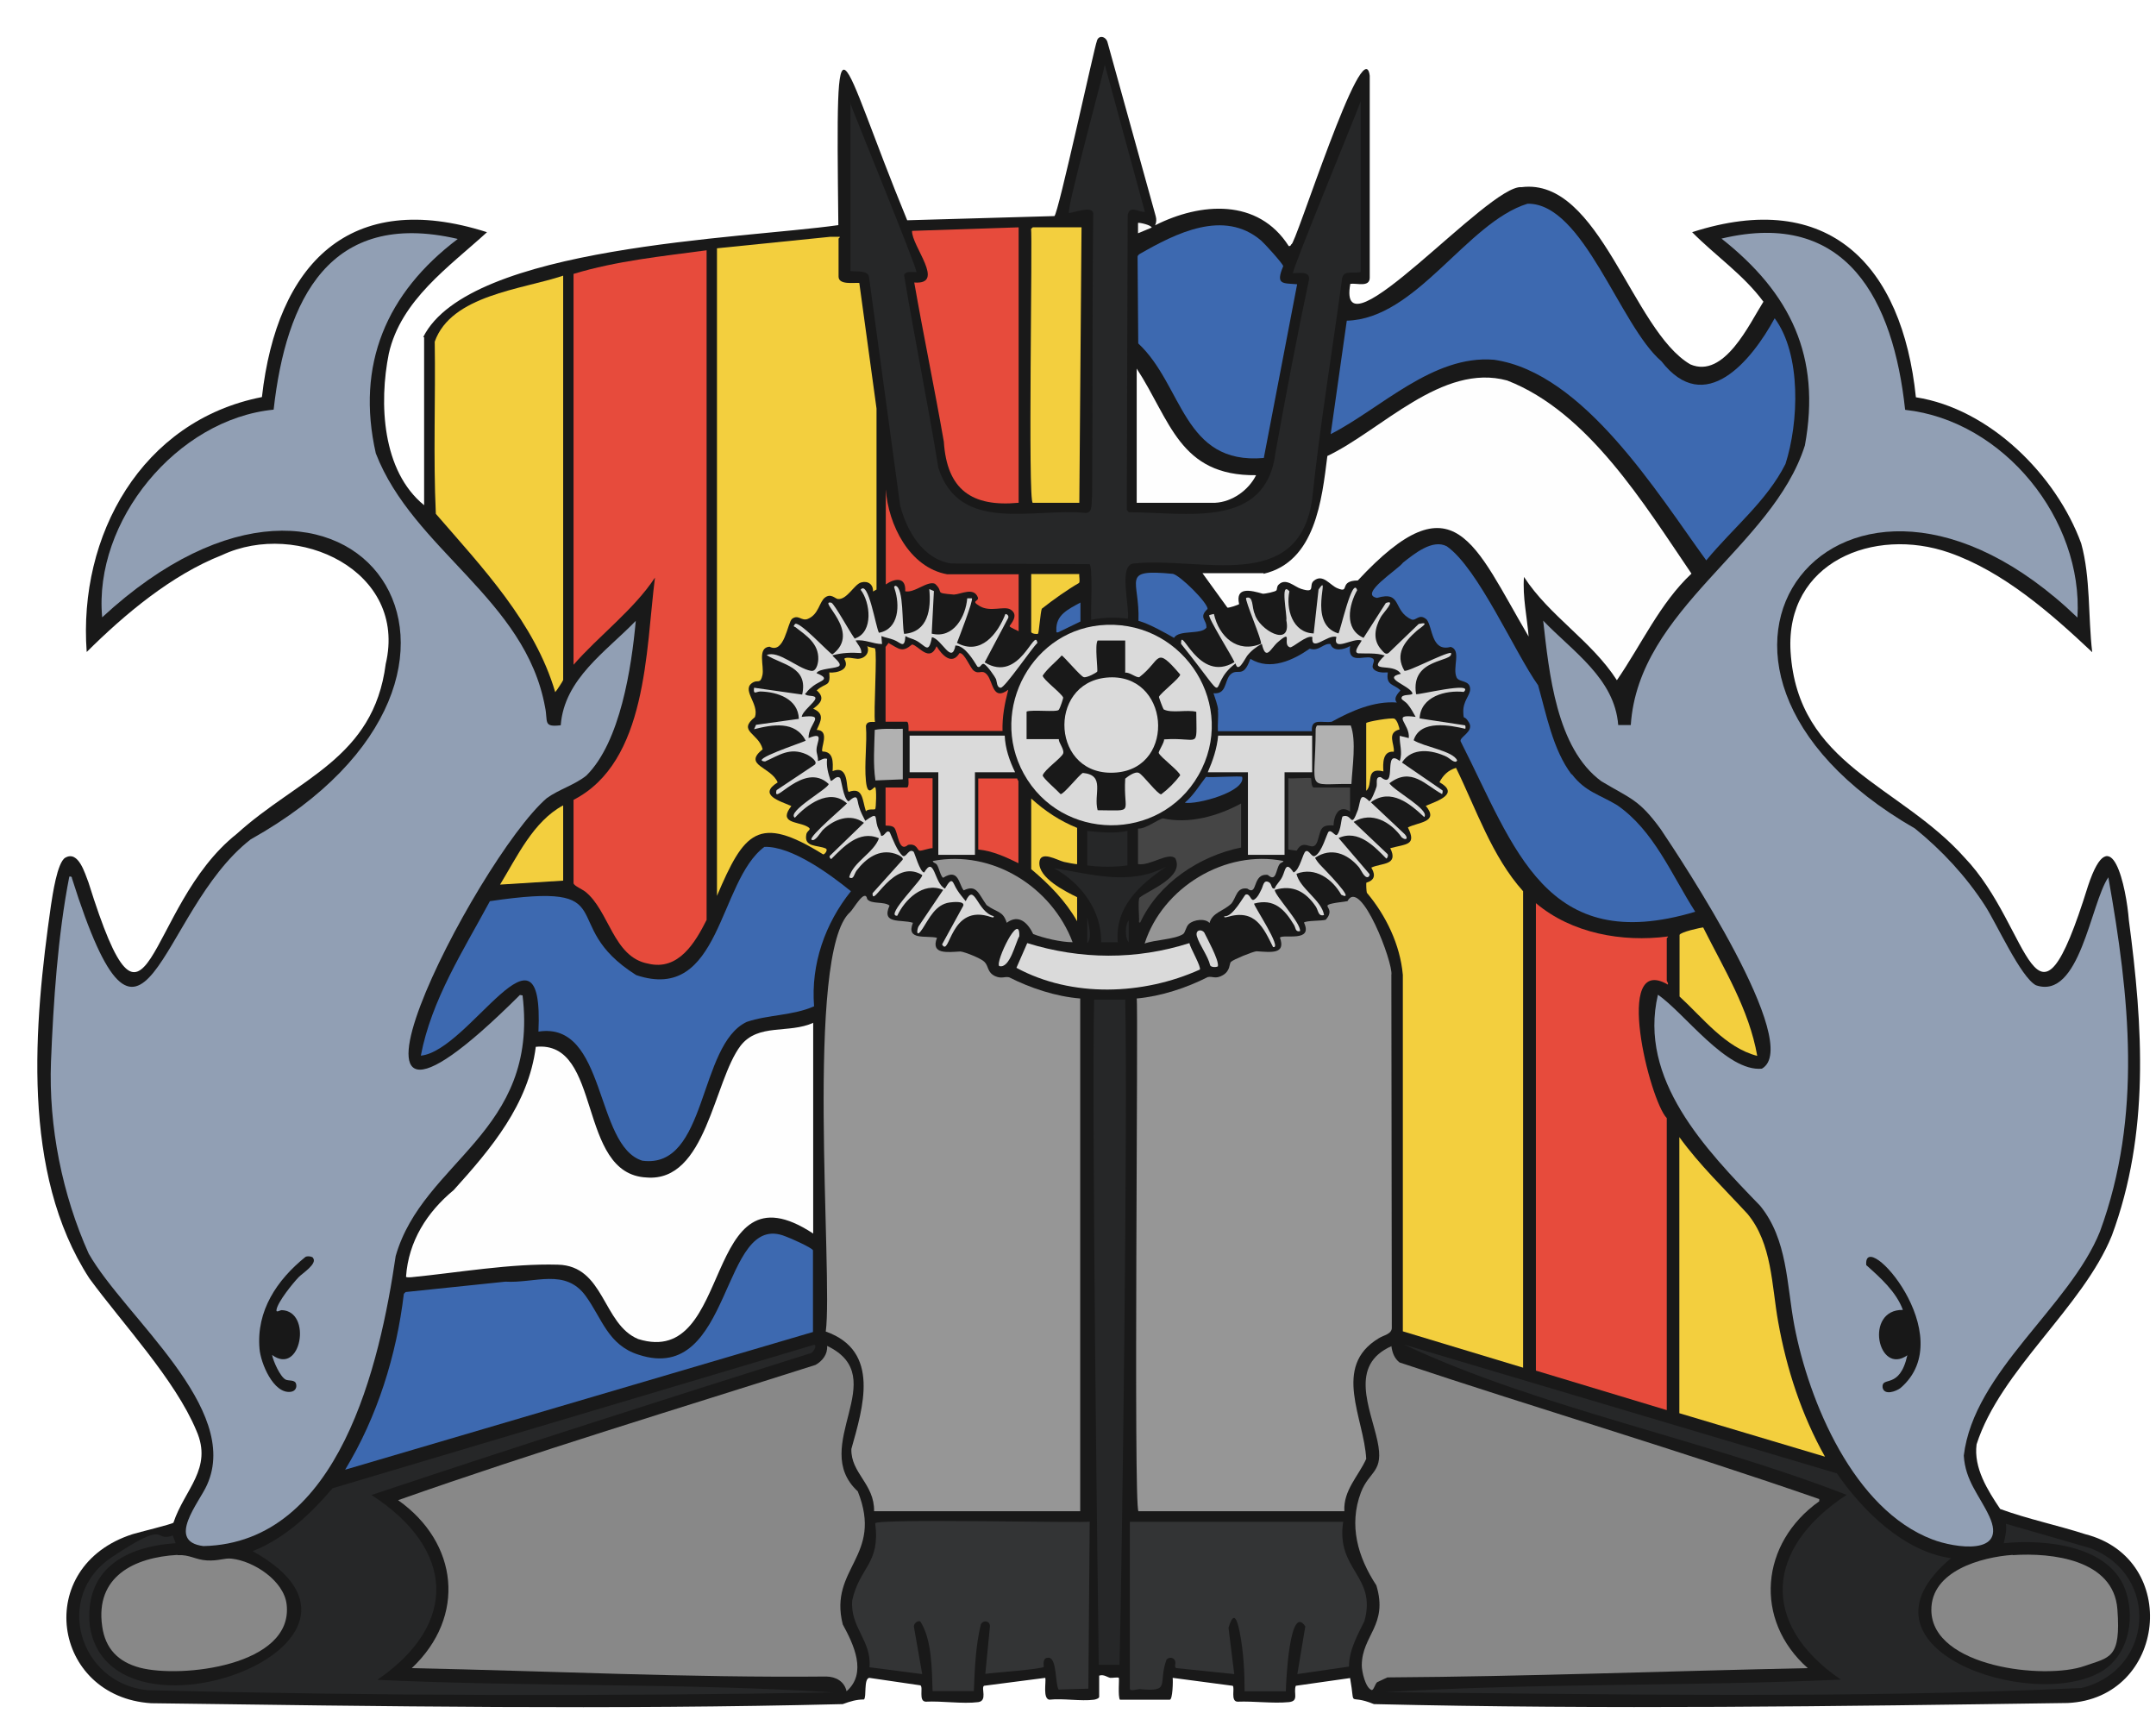 <?xml version="1.0" encoding="UTF-8"?>
<svg id="Capa_1" xmlns="http://www.w3.org/2000/svg" version="1.1" xmlns:xlink="http://www.w3.org/1999/xlink" viewBox="0 0 977 776">
  <!-- Generator: Adobe Illustrator 29.2.0, SVG Export Plug-In . SVG Version: 2.1.0 Build 108)  -->
  <defs>
    <style>
      .st0 {
        fill: #d8d8d8;
      }

      .st1 {
        fill: #181818;
      }

      .st2 {
        fill: #262728;
      }

      .st3 {
        fill: #919fb4;
      }

      .st4 {
        fill: #454545;
      }

      .st5 {
        fill: #dadada;
      }

      .st6 {
        fill: #fefefe;
      }

      .st7 {
        fill: #d9d9d9;
      }

      .st8 {
        fill: #e74b3c;
      }

      .st9 {
        fill: #b1b1b1;
      }

      .st10 {
        fill: #191919;
      }

      .st11 {
        fill: #333435;
      }

      .st12 {
        filter: url(#drop-shadow-1);
      }

      .st13 {
        fill: #888;
      }

      .st14 {
        fill: #f7f7f7;
      }

      .st15 {
        fill: #969696;
      }

      .st16 {
        fill: #f3cf3e;
      }

      .st17 {
        fill: #3d69b0;
      }
    </style>
    <filter id="drop-shadow-1" x="1" y="1" width="989" height="788" filterUnits="userSpaceOnUse">
      <feOffset dx="7" dy="7"/>
      <feGaussianBlur result="blur" stdDeviation="5"/>
      <feFlood flood-color="#000" flood-opacity=".8"/>
      <feComposite in2="blur" operator="in"/>
      <feComposite in="SourceGraphic"/>
    </filter>
  </defs>
  <g class="st12">
    <path class="st10" d="M184.8,145.7c20.7-41.4,144.3-44.5,188.1-50.7-1.2-107-.5-79.2,31.2-2.2l66.7-1.9c1.7-.7,18.4-77.8,19.2-79.1.6-3,3.9-2.5,4.8.1l21.9,79c.4,1.4.4,2.9-.3,4.2,20.6-10.4,46.7-12.4,60.6,9.4.7.1,1-.4,1.2-.9,1.3,2.2,32.7-97.7,35.5-76.3,0,0,0,91.5,0,91.5,0,4.5-5.8,2.4-8.8,2.8-6.5,35.6,62.8-45.3,77.6-43.8,35.5-4.5,50.1,65,76.5,80.3,15.4,6.6,26.8-18.5,33.1-28.4-9-12.2-21.7-20.8-32.3-31.5,61.9-20,95.2,14.9,101.4,74.8,33.5,5.2,63.6,35.3,74.9,66.2,4.3,15.5,3.1,33.3,5,49.3-18.7-17.6-40.2-36.5-64.8-45.1-34.2-11.9-74.3,4.3-71.9,44.8,3.2,51.6,49.2,60.2,78.8,93.3,30.7,32,31.5,91.6,56,12.9,10.6-32,17.4,1,18.5,15.5,6.4,48.2,9.5,96.5-7.7,142.9-13.2,32.6-50.5,60.9-61.3,94.6-1.4,10.7,5,20.8,10.7,29.3,12.6,4.6,25.8,7.3,38.5,11.4,43.6,11.1,36.8,74.4-7.9,76.5-104.6,1.5-209.8,3-314.4.5-12.4-5.1-8.2,2.7-10.8-11.8l-24.6,3.5c-1.2,3.3,1.6,6.9-3.1,7.4-7.3.7-15.9-.5-23.3-.2-3.3-.1-1.1-6.4-2.2-7.2l-27.2-3.6c.2,1.4,0,9.9-1.3,9.9h-22.6c-1-1.5-.2-9.5-.5-9.9s-3,.1-3.9,0c-1.4-.3-2.9-1.7-5-1v9.6c0,.7-1.6,1.2-2.3,1.3-6.1.8-14-.7-20.3,0-3-.5-1.4-8-1.8-9.9l-27.8,3.6c-1.4,1,1.7,6.8-2.6,7.4-7.1.9-16.5-.6-23.8-.2-3.4-.2-1-6.5-2.4-7.4l-23.2-3.4c-2.6.5-1.1,8.8-2.4,9.8-3.3,0-6.1.8-9.6,2.1-104.3,2.6-209.2,1-313.4-.4-44.9-2.9-53.9-62-8.4-76.6,2.5-.8,17.8-4.5,18.5-5.2,5-15.1,18-24.5,10.4-41.7-9.6-23.1-33.5-48.5-48.5-69-31.1-47.9-25.1-115.1-17.4-169,.7-4.4,2.8-19.5,6.5-21.6,6-3.4,8.9,7.2,10.5,11.2,27.5,87.8,25.4,11,67.2-22,27.9-25.3,62-34,67.5-77,10-42.2-39.9-65.4-74.2-49.3-22.9,9-44.1,26.8-61.3,43.9-3.9-52.7,24.8-104.8,79.4-115.5,6.8-60.3,39.7-94.6,102-74.7-17.3,15.8-39,30.7-44.5,55-4.5,22.4-3.1,53.2,16,68.7v-76.1Z"/>
    <path class="st3" d="M200.4,101.3c-32.3,24.4-46.2,56.9-37.1,97.1,16.9,43.7,67.8,66,76.7,115,1.4,6.5-1.1,9.2,7.1,8.2,1.6-21.1,20.6-33.4,34-47.3-1.9,21-7,54.9-22.4,70.1-5.2,4.2-12.3,6.2-17.9,10.2-32.3,27.8-116.3,192.9-12.2,89.2l1.2.2c7.5,62.4-45.1,74.8-57.5,118.1-7.1,48.6-25.4,130-87.1,131.4-17.2-2.1-1.8-19.9,1.6-27.7,15.7-34.7-37.2-76-53.6-104.8-12-26.7-18.2-57.6-17.1-86.9,1.1-27.3,3.1-57.3,8.3-83.9.2-.2,1.3-.1,1.2.7,33,104.4,38.6,15.3,81-17.6,134.9-75.5,46.1-205.4-67.3-100.6-4-43.6,33.9-89.8,77.7-94.1,5.6-50.1,25.4-90.7,83.2-77.4Z"/>
    <path class="st3" d="M856.4,178.7c44.6,4.9,80.7,49.7,78,94.1-106.8-102.6-203.6,20.8-73.6,95.6,12.2,9.9,23.1,21.6,31.7,34.9,5.2,8,16.2,32.5,23.1,36.1,19.9,6.8,24.7-37,32.8-48.9,9.6,53.9,15.5,108-3.8,160.5-13.7,34.1-57.1,63.4-61.7,101.5.7,11.5,7.1,18,11.5,27.4,8.6,18.3-15.8,14.4-25.7,10.6-35.6-13.5-56-62.3-62.6-97-3.5-18.5-3-38.9-15.5-54.2-24.8-25.6-55.3-57.3-46.3-95.6,12,8.2,31.1,35,47.1,33.5,19-10.8-36.2-94.2-45.9-108.6-9.8-13.4-13.4-13.6-26.8-21.6-20.5-15-23.7-49.2-26.4-72.8,13.3,13.9,32.4,26.2,34,47.3h5.7c3.5-52.9,64.3-80.5,78.9-126.7,7.4-40.3-6.5-69-37.8-93.7,56.9-13.6,77.9,28.2,83.2,77.4Z"/>
    <path class="st15" d="M602.2,677.7h-93.3c-2.3-1.5,0-230.3-.8-232.3,11.1-1,22.5-4.8,32.2-9.7,2.2-.5,3.5,1.1,6.9-.9s2.8-5.2,3.6-6c1.2-1.1,9.7-4.6,11.6-4.8,6.5.4,13.4,1.5,10.6-6.2,1.6-1.7,15.2,2.3,10.9-6.8,1-1,8.5-.7,9.9-1.3,5.9-6.8-7-6.2,9.8-8.4,6-11.1,20.9,28.3,19.9,33.4,0,0,.2,159.9.2,159.9,0,2.9-3.7,3.3-6,4.8-21.2,12.8-6.5,36.2-5.6,54.6-3.5,7.8-10.4,14.2-9.9,23.6Z"/>
    <path class="st15" d="M389.1,677.7c.2-12.4-10.6-17.2-10.3-28.2,5.2-18.6,13.4-44.4-11.6-53.2,3.4-25.2-9.6-171.8,11-190,1.6-1.4,6.8-11.1,7.8-5.9,1.9,2.4,7.5.9,10.1,2.9-3.9,8.7,5.3,6.1,10.6,7.8-3.3,8.2,6,5.6,10.9,6.8-3,7.7,4.9,6.5,10.6,6.2,2.1.2,9.5,3.2,10.9,4.7,2,2,1.2,4.8,4.9,6.5,3,1.3,4.3,0,6.3.5,9.7,4.9,21.1,8.7,32.2,9.6v232.3h-93.6Z"/>
    <path class="st13" d="M623.5,602.8c.4,3,1.3,5.6,3.7,7.5,63.2,21.1,127.2,40,190.2,61.9v1c-26.7,18.9-29.9,53.7-5.2,75.6-63.5,1.3-126.9,3.8-190.5,4.2,0,0-4.5,2.1-4.5,2.1-1,.4-1.7,4-2.7,3.6-2.8-1.1-4.4-8.4-4.4-11.1,0-13.7,12.1-18.2,6.6-36.3-8.4-12.8-12.6-27.2-7-42.1,3.9-10.1,10.6-8.9,7.5-23.3-3.2-14.9-13.1-34.4,6.4-43Z"/>
    <path class="st13" d="M376.6,759.2c-1-4.4-4.8-6.5-9.1-6.6-62.5.6-125.3-2.5-187.9-3.8,24.8-23.4,21.1-56.8-6.2-76.1,62.4-22,126.1-41.2,189.2-61.3,3.1-1.8,5.5-4.8,5.2-8.6,30,14.3-8.4,45.4,13.9,65.9,11.8,29.5-13.3,34.7-6.8,60.3,4.9,9,11.2,22,1.7,30.3Z"/>
    <path class="st8" d="M313.2,106.5v303.3c-5.1,10.1-12.7,23.2-26.5,19.8-15.9-2.9-17.6-24.1-28.6-32.7-1.3-1-4.9-2.5-5.2-3.7v-37.8c33.5-17.2,32.7-67.7,36.9-100.7-9.6,14.6-25.6,26.5-36.9,39.5V117.1c19.4-5.9,40.2-8,60.3-10.7Z"/>
    <path class="st2" d="M378.2,39.4c.2,1.4,30.6,75.4,30.1,76.9-1.7.1-5-.7-5.6,1.4,4.8,29.1,10.8,58.1,15.5,87.2,9.6,30.1,43,18.1,66.8,20.5,3.5,0,2.4-5,2.9-7.5.3-42.8,0-85.6.5-128.4-.6-3.3-8.4-.2-10.9,0-2.1,1.1,16.6-66.8,16.1-67.3l18.2,66.8c-3.1.2-6.8-3.3-7.8,1.5l-.4,133.5.9,1.1c25.6-.1,62.2,8.1,66.5-27.1,4.7-26.2,9.7-52.4,15.2-78.4.4-3.9-4.6-2.8-7.3-2.8-.5-1.6,30.5-76.5,30.7-78v77.4c-2.8,1-7.6-1.1-8.4,2.8-4.5,33.4-10.1,66.8-13.6,100.3-6.3,43-50.6,25.8-80.7,29-7.3.3-1.9,19.5-2.8,25-5.7-.7-11-.6-16.6.5-.4-.6,1-26-1-25.2,0,0-62.6-.3-62.6-.3-12.8-2.1-20-14.8-23-26.3l-14.1-103.4c-.4-3.3-5.7-2.4-8.4-2.8V39.4Z"/>
    <path class="st16" d="M317.9,105.5l51.2-5.2h4.4c.3.2-.5.7-.5.8v17.2c0,3.9,6.8,2.7,9.4,2.9l7.8,56.9v82c0,0-1.6.9-1.6.9.2-3.2-2.3-5-5.4-4.1s-6.4,7.9-10.5,7.5c-1.2-.1-3.1-2.7-5.8-.7s-2.8,7.6-7.8,9.7c-2.9,1.2-4.3-2.2-7.2,0-2.1,1.9-3.4,16.1-10.2,12.6-5.7.5-2.3,8.8-3.2,12.9s-2.1,2.1-4.1,3.2c-6,3.2,2.8,9.6.7,15.8-8.1,6.5,1.7,7.2,3.5,14.6-9.2,7.3,3.9,7.9,6.8,15-9.1,5.7,1,8.4,6.2,10.7-6,7.7,2.5,7,6.8,9.1,3.2,1.6.4,1.7,0,3.7-1.2,6,5,4.8,8.7,6.4,1.4.6-.5,2.9-1.1,2.7-29.4-18.3-35.8-10.1-48.1,18.8V105.5Z"/>
    <path class="st16" d="M683.3,612.7l-54.6-16.5v-161.5c-1.2-13.7-7.7-27-16.3-37.2-.2-.5-.4-4.3-.2-4.6,4.9-1.4,3.4-4.8,2.2-6.8,4.7-2.2,12.5-.9,8.6-8.8,7.5-2,12-1.3,8-9.4,4.8-2.5,14.3-2.3,8.1-9.8,5.8-2.4,15.3-5.5,6.2-10.7,1.7-3.2,3.9-5.4,7.5-6.5,9.2,18.8,16.3,40.2,30.4,55.9,0,0,0,215.9,0,215.9Z"/>
    <path class="st6" d="M361.5,456.3v95.6c-51-33.6-35.4,61.5-79.3,47.8-16.2-6.7-15.2-33.2-36.4-33.7-21.3-.6-45.2,3.6-66.5,5.7-.6,0-2.3.2-2.3-.3,1.1-16,9.5-29.2,21.6-39.2,16.9-18.7,33.9-38.8,37.2-64.9,30.4-3.1,18.4,57.7,50.2,59.2,27.1,2.2,30.3-43.5,42.6-59.7,8-10.3,21.7-5.3,33-10.4Z"/>
    <path class="st17" d="M745.9,156.7c19.7,25.4,40.8-.2,51.3-19.5,12.2,16.5,10.9,47.3,4.9,66-8.5,16.9-24,29.2-35.9,43.7-22-30.2-55.5-85.1-96.2-90.9-27.7-2.3-51.3,22.1-74,33.7l7.3-51.4c31.6-.8,54.3-44.5,81.9-53,25.4-.4,41.8,55.3,60.7,71.4Z"/>
    <path class="st6" d="M565.5,253c23.6-5.4,26.5-33.6,29-53.4,24.4-11.6,52-42.3,81.5-34.2,36.8,14.3,62.1,56.1,83.5,87.5-14.3,13.4-22.7,32.2-33.8,48.3-11.5-17.9-30.5-29-42.1-46.8-.7,9,1.4,18.1,2.1,27-24.7-41.9-33.6-72.5-77.4-25.4-9,.1-3.2,6.1-9.3,3.5-3.4-1.4-6.6-6.8-10.7-3.3-2.4,2,1.2,5.8-5.7,3.6-3-.9-6.9-5.2-10.2-1.9-.9.9-.6,2-1,2.6s-5.2,1.6-6.2,1.5c-5.3-1.5-12.5-3.4-10.7,4.7-.2.3-4.5,1.8-5.3,1.6l-11.3-15.6h27.8Z"/>
    <path class="st8" d="M689,402.2c16.2,13.7,39.1,17.8,59.8,15.1.3.2-.5.7-.5.8v19.2c0,.3.8,1.1.5,1.8-24.9-14.5-8.3,52.4-.5,60.5,0,44,0,88.4,0,132.3l-59.3-17.9v-211.8Z"/>
    <path class="st17" d="M362,448.9c-9.7,4.3-20.9,3.8-30.6,7.1-22.1,10.4-17.7,66.8-47.3,62.9-21.7-6.7-16.2-63.3-47.1-58.5,2.6-57-31.2,8.7-53.3,10.9,4.8-25.3,19.3-47.7,31.3-70,62.5-9.2,29.2,10.1,66.3,33.5,38.5,12.9,37.1-42.6,58.1-58.1,12.4-.4,30.1,12.7,39.2,20.1-11.7,14.6-18.2,33-16.7,52.1Z"/>
    <path class="st17" d="M361.4,596.5l-212,62.4c14.6-24,23.3-51.9,26.6-79.7l.8-.8,45.2-4.7c13.4.8,27.2-6.3,36.5,6.6,7.3,10.1,10.1,22.2,23.9,26.5,43,14.1,37-65.7,66.6-53.6,1.8.6,12,5.1,12.4,6.3v37Z"/>
    <path class="st2" d="M161.4,670.4c37.3,24.1,39.9,58.1,2.6,83.7,67.9,3.2,140.2,1.4,206.4,5.7-103,1.8-207.6,1.6-310.6-1-31.1-3.2-42.7-42.6-16.1-60.3s18.3-6.5,27.6-9.8l1.3,3.5c-22.9,1.5-41.5,11.9-38.9,37.6,9.3,59.3,148.7,7.6,73.8-34,14.6-5.8,26.2-16.8,36.2-28.5l218.2-65c1.7.1-.6,4.2-2.2,4-66.2,20.9-132.4,42-198.2,64Z"/>
    <path class="st16" d="M248.2,117.9v183.2c0,.3-3,4.9-3.6,5.5-9.3-31.6-33-56.4-54.1-80.8-1.2-25.9-.1-52-.5-78,7.5-21.1,39.4-23.6,58.2-29.9Z"/>
    <path class="st17" d="M705.3,343.8c6.1,8,12.6,9.2,20.5,14,16.7,11.5,24.7,31.6,35.4,48.3-67.9,20.3-81.7-28.8-106.3-77.2-.7-2,6.2-4.4,3.8-8.5s-2.4-.4-2.6-4.7c-.2-5.1,3.1-7.6,3.1-10.4,0-4.3-4.9-3-6.1-5.3-2.1-4.4,2.3-12.4-2.7-13.9-8.9,2.4-8.1-9-10.9-12.4-3.4-3-4.7.7-6.8,0-8.8-3.9-4.1-13.2-15.7-9.8-8.6-1.6,9.6-12.9,11.8-16,5-3.9,13.3-10.8,19.8-7.4,14.2,9.9,30.8,48.1,41.4,63,3.7,13,6.7,29.2,15.1,40.3Z"/>
    <path class="st2" d="M825.5,660.7c11.6,16.8,30.1,35.2,51.6,38.3-48.8,40.8,36.1,69.7,67.9,51.5,12.1-7.1,15.5-22.7,11.6-35.7-6.5-21.7-36.7-24.5-55.6-22.6.7-3,1.4-5.7,1-8.8l38.1,11c31.9,12.1,28.8,55.5-3.9,63.4-104.7,4.9-210.6,2.8-315.4,1.9,67.2-4.2,138.1-2.6,206.4-5.7-37-25.3-34.1-59.7,2.6-83.7-64.8-25.2-140.2-39.6-200.6-68.1l196.3,58.4Z"/>
    <path class="st11" d="M486.8,682.3l-.6,75.8-13.5.4c-1.6-2.7-.7-14-4.4-14.4-3.3-.3-2.2,3.9-2.3,4.1-.7,1.1-23.4,2.7-26.5,3.2l2.1-21.6c0-2.4-2.9-3-4.1-.9-2.4,9.6-2.8,20.4-3.2,30.3h-18.7c-.3-9.7-.3-23.6-5.6-31.6-1.5-.4-3.2,1.2-2.8,2.8l3.7,21.1-23.9-3.1c1.1-12.1-8.9-18-7.8-30.4,3.4-15.1,12.8-16.5,10.4-34.8,0-2.3,96.4,0,97.2-.8Z"/>
    <path class="st11" d="M601.7,682.3c-3.5,22.2,15.3,24.5,9.6,45.2-3.1,6.3-7,13.1-7,20.6l-23.4,3.4,3.6-21.6c-7.1-10.9-8.8,25.6-8.8,29.4h-18.7c0-8.9-.5-18-2.2-26.7s-3.3-8-5.1-2.1l2.6,21-26.2-2.7c-1.3-.4.1-2.3-.8-3.7s-2.9-1.2-3.7-.1c-4,10.9,2.3,14.7-12.2,13.3-.9,0-4.4,1.2-4.4-.2v-75.6h96.7Z"/>
    <path class="st17" d="M564.5,102c1.5,1.3,9.8,10.4,10,11.6-3.7,8.7,0,7.6,6.3,8.2,0,0-15.1,78.7-15.1,78.7-36.7,3.2-36.5-32.9-56.9-51.9l-.3-38.8c-.1-1,.3-1.2.9-1.7,16.4-9.4,38.2-20.5,55.1-6.1Z"/>
    <path class="st16" d="M754,508.2c9.1,12.6,20.5,23.5,30.9,34.8,11.2,13.5,10.9,32.4,13.9,49,3.8,21.3,10.6,42.1,21.2,61l-66-19.7v-125Z"/>
    <path class="st8" d="M454.6,96.1v124.7c-21.2,2-32.5-5.9-33.9-27.7-4.2-24.1-9.2-48.1-13.4-72.1,14.5,1.1-1.3-16.6-1-23.4l48.3-1.6Z"/>
    <path class="st2" d="M502.9,445.9c1.2,53.1-1.4,254.7-2.6,301.4h-9.4c-.6-45.7-3.2-249.9-2.1-301.4h14Z"/>
    <path class="st13" d="M905.1,697.6c17.7-1.2,45.7,2,47.4,24.5s-3.5,21.7-14.8,25.7c-18,6.4-69.2.6-69.5-25.2-.2-17.9,22.7-24.1,36.8-25.1Z"/>
    <path class="st13" d="M73.4,697.6c5.6-.3,8.1,2.1,13.4,2.4s7.9-1.2,11.2-.8c10,1.1,23.7,10,24.9,20.8,3.1,27.8-47.9,33.5-66.5,28.6-9.8-2.6-15.7-8.6-17.1-18.8-3.2-22.5,14.5-31.2,34.1-32.3Z"/>
    <path class="st5" d="M494.5,276.1c35.5-1.2,59.4,36.9,41.6,68.1-17.5,30.6-62.2,30.2-79.2-.7-16.1-29.2,4.2-66.3,37.6-67.4Z"/>
    <path class="st16" d="M483.1,96.1l-1,124.7h-21.1c-2.3,0,0-123.2-.8-124,0,0,.7-.8.8-.8h22.1Z"/>
    <path class="st17" d="M545,314.6c-.2-2.1-1.4-5.4-2.1-7.5,5.8.5,4.9-4.9,7.3-8.1,3.5-4,6,2.2,9.4-7.5,9.1,5.6,19.6.5,26.9-4.6,4.2,1.4,6.2-2.6,9.4-2.1,1.2,3.7,6.3,2.5,8.9.9-1.2,8.4,6.3,4.3,9.5,5.3s-.8,3.5,1.4,5.4,6,1.1,6.2,1.3c-1,6.1,3,5.2,5.7,8.1,0,.3-3.7,3.3-1.6,5.5-10.3-.8-20.9,3.9-29.5,8.7-4.3.7-9.5-1.9-9,4.3,0,0-42.6,0-42.6,0-.2-3.1.3-6.6,0-9.6Z"/>
    <path class="st7" d="M608.2,288.9c-2.2-.6,2.1-5.5,1.8-5.7-3.8-1.5-13.2,5.5-11.4-1.6-3.9-1.4-11.6,7.3-10.9,0-2.7-.9-8.7,4.8-10.1,4.7-3.8-1.1,1.7-8.6-5.5-2.4-3.3,2.8-5.4,9-7.3.8-2.6,1.4-4.9,3.2-6.7,5.5-1.3,1.9-4.1,7.9-5.2,3.4-14.2,10.4-.1,21.8-24.7-8.9-.2-9,7.7,18.2,24.2,8.3-1.1-2.7-12.2-20.3-11.4-21.3,0,0,2-.6,2.1-.5,2.3,10.2,10.5,17.9,21.3,13.5.8-1-7.5-20-6.7-20.8,3.4-1.2,2.5,4.4,3.9,7.3,1.7,6.9,16.9,15.9,14.3,2.8.5-2-3-18.1,1.4-13.1-1.7,7.9,1.4,18.8,11,19.1l2.2-19.9c6.1-8.9-5.7,15.5,9,19.9.7-.3,6.4-26.4,8.5-19.6-3.7,6.6-6.1,17.6,2.9,21.6l10.1-15.8c5-1.8-1.2,4.4-2.3,6.4-2.7,4.9-3.8,10.3.3,14.8.9,1,2,2.6,3.4,1.3l13.5-13c5.9-1.3.4,1.9-1,3.2-5.5,4.9-9.9,10.4-5.5,18,1.3.8,18.1-8.2,21.1-8.1,1.6,4.4-18.5,2-15.8,18.7.4.6,26.8-6,21.6-1-8.1-.9-19.5,2-20,12l20.4,3.1c.6,0,.4,1.5.3,1.6-6.6-1.5-20.4-4.4-23.4,5.2,4.7,3,17.8,4.8,19.7,9.1-.7,1.9-3.5-1-4.7-1.6-6.6-3.2-15.8-4.5-20.3,2.6l18.2,12.5c.6.2,0,1.7,0,1.8-7.6-4.1-14-12.5-23.9-4.9,2.4,3.6,18.5,12,15.8,15.3-6.3-5.9-15.1-13.4-24.2-6.7l15.4,14.5c1.7,1.9.6,3-1.4,1.4-4.9-6.9-13.5-12-21.8-7l15.3,14.5c.6.6,0,2-.5,2.1-5.2-5.3-12.7-13.4-21.6-9.3l13.8,16.1c.6.5-.1,1.5-.5,1.6-1.7.5-3.2-3.5-4.2-4.6-5.2-6.1-12.5-9-19.7-4.2-.2.3,1.7,2.7,2.1,3.1,1.3,1.4,17.2,17.4,9.7,13.7-4-7.1-11.8-12.8-20.3-9.5,1.5,6.7,11.4,11.9,12.5,18.7-2.7.7-2.5-1.9-3.7-3.8-4.5-6.7-10.4-10.1-18.6-7.6-.4,2.1,12,15.1,11.4,18.7-2.2.4-1.9-1.5-2.7-2.8-4.2-7-9-12.2-18.1-9.7-.4.7,13.1,20.7,8.6,19.7-4.4-8.8-8.1-17.5-20.9-13.6-.5,0-1.3.5-1.2-.4,3.8.7,9-9.6,9.7-9.8,2.1-.6,2.2,3.2,3.8,2.3s2.6-3.2,3.1-4.2c1.1-1.8,1-5,3.6-3.7,1.5.8.9,3.2,2.6,2.9.8-2,2.4-3.2,3.4-5.2,1.5-2.9,1.5-7.7,5.2-2.1,2.9-1.2,4.2-9,5.5-9.6,1.6-.8,2.6,2.9,4.2,2.1,3.2-1.6,5.4-10.4,6.2-11,1.4-1,3,2.5,3.9,1.3,1.7-2,1.7-7.2,2.4-8.2,4.6-1.6,3.5,6.4,7-3.1,1.3-4.5.8-8,5.1-3.8.9,0,3-5.5,3.3-6.6.4-1.7-.7-4.6,1.9-4.3,7.8,6.2.7-13.6,8.6-7.3,1.4-4-.2-7.7,0-11.4l4.1,1c.7-6.5-8.5-11.1,3.1-9.6-1.1-2-2.2-4-3.6-5.7s-3.5-2.1-2.6-3.4,5.3-.4,4.7-1.8c-1.7-3.5-13.9-6.7-5.2-8.6-3.5-5.5-16.2.3-7.3-8.3-3.8-1.3-8.7-.8-12.2-1Z"/>
    <path class="st7" d="M426,285.3c-1.7,9.2-6.2-2.8-10.7-3.6-1.5,8-2.8,3.8-7.2,1.5-1.5-.8-3.3-1.1-4.8-2-.4,6.2-2.2,2.8-5.3,1.7-1.8-.7-3.8-1-5.6-1.7l.3,3.6c-4.1,0-7.8-2.2-12-1.6,1,1.8,2.8,3.5,2.6,5.7-4.5-.3-8.6-.2-13,1-.4.4,4,3.3,3.1,4.7s-9.3,1.1-10.4,3.4c6.9,2.8,1.7,3.3-1.5,5.8s-2.4,2.5-3.7,3.6c.8,1.4,5,.3,4.7,2.1s-5.9,5.7-6.2,8.3c11.7-1.4,2.9,2.9,3.1,9.6,7.4-3,3.6,1.6,3.6,5.5,0,1.6.9,3.2.6,4.9,1.5-.3,2.4-1.5,4.2-1-.4,3.5.5,6.6,1.6,9.9.8.6,2.4-2.6,4.2-1.3.7.5,1.5,9.5,3.9,10.7,4.6-4,3.7-.8,4.8,2.5.7,2.3,1.7,4.2,2.8,6.3,6-4.3,4.2-1.8,5.5,2.5.5,1.5,1.4,2.7,1.7,4.3,1.7.3,2.3-3.1,3.9-1.6,1.2,2.7,3.4,8.7,5.9,10.7,1.6.9,2.7-3.6,4.9-1.9.4.3,2.9,9.4,4.8,9.4,4.7-8,4.5,5,9.4,7.3,3.6-6.2,3.4-2.6,5.6.7,1.1,1.8,2.5,3.3,3.8,5,4.1-8.8,5,4.8,12.7,6.8.1.9-.6.5-1.2.4-18.7-6.5-18.6,18.7-22.2,12.4l9.6-17.5c.8-2.3-4.8-1.7-6.2-1.5-6.4.9-9.2,7.2-12.2,11.8s-2.7.8-1.9-.9l11.2-16.6c-9.2-3.9-17.5,4.6-20.8,11.7-6.1.4,12.9-17.8,11.2-18.5-13.1-7.9-22.6,15.6-22.4,8.3,0,0,13.3-14.8,13.3-14.8,1.6-1.3-2.1-2.8-3.1-3.1-7.2-2.3-13.2,2.1-17.4,7.6-1.2,1.6-1.3,4.4-3.4,3.1,1.7-6.9,11.1-11,13.5-17.7-9-3.9-16.2,4-21.6,9.4-.4,0-1.2-1.1-.5-1.6l15.3-14.8c-6.2-4.5-13.6-1.6-18.6,3.2-.9.9-3.7,5.8-5.2,4.4-1-1.6,15.3-15.3,16.1-16.4-8-7.3-18.6,1-23.6,6.5-4.1-2.7,15.6-13.4,15.3-15.3-11.2-10.6-25.7,10.8-23.6,2.8l16.8-11.2c2.8-1.4-1.7-4.3-3.2-5-7.6-3.4-12.4.4-18.8,3.2-7.8-.5,16.5-8.4,18.4-9.4-4.7-9.2-15.1-7.3-23.4-5.2l.9-2,19.4-2.7c-.3-9.1-9.7-12.2-17.4-12.4-2,0-3.3,1.8-2.9-1.7l21.8,3.1c2.9-12.7-9.1-13.4-16.1-17.9,5.3-2.3,13.9,6,19.9,7.1,2.5.7,3.4-3,3.5-5.1.3-7.2-5.5-10.9-10.3-14.6-.4-.3-1.3-.2-.4-1.2,1-3.1,16.1,13.5,17.1,13.5,13.7-10.2-7.3-25-.4-23.4,1.5.9,8.2,13,10,15.5s-.1.9.8.6c8.3-2.9,6.8-16.3,2.4-22,3.5-4.6,6.9,17.2,8.3,19.5,9.2-1.7,9.5-12.7,7.1-19.9,0-.5-.7-1,.4-1.4,3.9,1,2.8,17.4,3.9,21.8,10.9-.8,12.3-11.3,11.4-20.3l2.1.9-1,19.3c9.9,2.4,15.4-7.7,16.1-16,0,0,2,0,2.1,0,.8.7-5.9,18-6.8,20.3,1.2.8.9,1.1-.5,1Z"/>
    <path class="st8" d="M394.3,286.1c0-.1,1.1-1.3,1.3-1.8,5,2.8,6.2,4.5,10.7.7,2.8.3,7.9,8.5,11.1.8,2.4,3.9,6.9,8.9,10.4,3.1,2.3-.2,4.8,6.8,6.5,8,2.6,1.9,3.6-.9,6,1.8,2.8,3.3,2.5,12.1,9.6,6.8-1.6,6.1-2.8,12.3-2.6,18.7h-42.6c0-.8.2-4.2-.8-4.2h-9.6v-34Z"/>
    <path class="st6" d="M508.1,220.8v-60.8c15.3,23.4,19.3,48.7,54.1,48.3-3.4,6.8-10.8,12.1-18.5,12.5,0,0-35.6,0-35.6,0Z"/>
    <path class="st5" d="M448.3,326.3c.2,5.7,2.2,11.5,4.7,16.6h-18.2v37.4h-16.6v-37.4h-13v-16.6h43.1Z"/>
    <path class="st5" d="M587.6,326.3v16.6h-12.5v37.4h-16.6v-37.4h-18.2c2.3-5.3,4.2-10.8,4.7-16.6h42.6Z"/>
    <path class="st16" d="M389.5,286.9c1.1,1.3-.7,29.2,0,33.2-1.8,0-3.7-.3-4.1,1.8.6,8-.8,17.1,0,25s3.5,2.2,4.2,2.8.4,9.5,0,9.9-3.4-.3-4.2,1c-1.7-5.1-1.2-11.2-7.8-8.8-1.4-1,.5-12.6-7.3-9.4.2-3.9.5-8.9-4.6-8.9-1.1-1.3,3.7-9.6-2.6-9.8,1.9-4.1,3.7-7.3-1.6-9.6,3.4-2.5,5.5-4.9,1.6-8.3,4.2-3.8,6.3-1.3,5.7-8.1,3.3.3,9.7-1.2,6.8-6.2.8-1.1,4.8,0,6,0,3.2,0,5.7-2.6,4.4-5.8.6.6,3.4.9,3.6,1.1Z"/>
    <path class="st5" d="M532,420.4c.3,1.9,5.5,10.8,4.7,11.9-25.7,11.6-58,12.8-83.1-.8l4.9-11.2c24.1,7.5,49.4,7.7,73.5,0Z"/>
    <path class="st16" d="M764.8,413.2c9.4,18.8,20.8,37.1,24.5,58.2-14.4-3.7-24.6-17.2-35.2-26.9v-27.9c.3-1.3,9.8-3.4,10.8-3.4Z"/>
    <path class="st4" d="M555.4,357v20c-18.8,3.8-37.5,16.2-45.7,34-.9.1-.5-.7-.5-1.3,0-1.8-.6-9,.2-10,4-3.3,20.5-9.3,16.2-17.8-3-3.1-11.5,3.6-16.9,2.6v-16.1c3.4.3,9-4.2,11.3-4.6,12,2.6,24.8-1,35.5-6.8Z"/>
    <path class="st15" d="M479,419.9c-5.2,0-13.2-1.9-17.8-3.7-2.3-4.8-6.4-9.3-12-5.1-1.7-5.5-4.3-4.5-9.1-8-3.8-5.3-4.5-9.5-10.4-6.7-2.3-2.8-2.2-10.2-9.3-5.7-1.2-.6-1.9-4.7-2.9-6-.6-.8-1.7-.7-1.8-1.6,27-5.2,53.9,11.7,63.4,36.9Z"/>
    <path class="st15" d="M574.6,383c0,.8-1.2.7-1.8,1.6-1.7,2.5-1.4,8.3-5.3,4.8-7.3-.8-4.3,9.9-9.3,6.2-4.9-.7-4.9,4-7.2,6.8-3.8,3.6-8.6,4-9.9,8.8-1.9-2.2-7.2-1.6-9.4.5-1.4,1.3-1.5,3.9-2.7,4.6-4,2.4-12.8,2.5-17.3,4.2,8.1-25.4,36.5-42.7,62.9-37.4Z"/>
    <path class="st8" d="M454.6,253v26c-.7-.4-4.1-1.8-4.1-2.3s4.8-5,.3-7.6c-2.9-1.6-9,1.3-13.7-1.4s-.2-2.1-1-4.1c-1.9-4.7-7.5-1.4-10.8-1.2-9.7-.8-4.1-.8-8.6-4.9-3.5-1.5-9.2,4.3-13.5,3.4.4-6.7-4.8-5.9-8.8-3.1v-43.1c1.1,16,10.7,35.4,27.8,38.5,0,0,32.5,0,32.5,0Z"/>
    <path class="st17" d="M524.5,253c3.3.7,15.9,13.2,15.7,15.9-4.2,4-.3,4.8-.5,8.5-2.5,3.3-12.4.8-14.7,4.6-3.5-2-11.4-6.5-16.1-7.7.7-18.7-8.5-23.6,15.6-21.3Z"/>
    <path class="st8" d="M454,345.6c-.2.5.5,1.1.5,1.3v37.2c-5.7-2.8-11.8-5.6-18.2-6.2v-32.2h17.7Z"/>
    <path class="st4" d="M587.1,345.6c.2.2,0,4.2,1.3,4.2h16.4v10.9c-5-3.4-7.4,1.8-7.5,6.3-6.2-.4-5.6,1.9-7.3,7.2-2.1,5.8-5.9-2.1-9.4,4.2-.2,0-3.8-.4-3.8-.6v-32.2c1.4.3,10-.4,10.4,0Z"/>
    <path class="st16" d="M248.2,358v34l-28.6,1.8c7.7-12.6,15.1-28.7,28.6-35.9Z"/>
    <path class="st8" d="M415.6,345.6v31.7c-1.5-.1-4.8,1.3-5.9,1.1s-1.2-3.4-5.2-2.6c-4.4,3.8-4.5-5.9-6.3-7.8-1.1-1.2-3.9-.8-3.9-1v-17.2h9.6c1.3,0,.6-4.2.8-4.2h10.9Z"/>
    <path class="st2" d="M521.6,385.6c-12.1,8.2-23.4,18.2-22.1,34.3h-7.5c.2-14.4-9.1-26.8-21.3-33.5,16.6,2.5,34.1,8.2,50.9-.8Z"/>
    <path class="st16" d="M481.1,384.5c-.2.2-5.2-.8-6-1-2.9-.7-10.7-5.4-11.1.2-.5,7.1,11.8,13.2,17.1,15.8v10.9c-5.3-9.3-12.7-16.8-20.8-23.6v-32c6.3,5.7,12.9,10.1,20.8,13.3v16.4Z"/>
    <path class="st9" d="M605.3,348.2c-21.2-.2-16.2,4.3-16.1-24.7,0-.5.3-1.8.8-1.8h15.1c2.6,6.9.7,18.9.3,26.5Z"/>
    <path class="st9" d="M402.1,323.2v22.9l-12.4.5c-1.1-7.5-.5-15.3-.3-22.9,3.8-.8,8.6-.3,12.8-.5Z"/>
    <path class="st2" d="M503.9,369.5v15.6c-5.9.8-12.3.8-18.2,0v-15.6c6.1.6,12.2,1.2,18.2,0Z"/>
    <path class="st16" d="M482.1,253c-.2,1.1.4,3.2-.1,4.1-5.2,3-12,7.8-16.9,11.7-.6,1.5-1.3,10.9-1.7,11.3s-3.1,0-3.1-.8v-26.2h21.8Z"/>
    <path class="st16" d="M612.1,320.6c.5-.7,11.3-2.5,12.7-2s2.4,4.4,2.4,4.9c-6,1.5-2.1,6.8-2.6,10.1-5-.5-5,5.2-4.7,8.9-8.6-2.1-4.4,5.9-7.8,8.8v-30.7Z"/>
    <path class="st7" d="M426.5,284.2c11,6.1,18.7-4.2,22.1-13,1,0,1.8,1.1,1.1,2.1l-10.5,19.8c16,9.8,22.7-16.4,23.9-8.8-2.5,2.3-14.7,20.3-16.6,20.3s-1.7-2.9-2.2-4-3.9-6-5.3-6.7-1.6,2.1-3.1,1.1c-1.6-2.5-5.5-9.4-9.9-9.6.2-.4.4-.8.5-1Z"/>
    <path class="st17" d="M555.9,345c1.7,6.7-20.6,12.7-26,11.7,3.9-3.3,6.5-7.7,9.6-11.7,2.1.4,15.8-.6,16.4,0Z"/>
    <path class="st17" d="M482.6,266v8.6l-10.1,4.9c-.9.1-.8,0-.8-.8-.4-7.2,5.5-9.7,10.9-12.7Z"/>
    <path class="st0" d="M545,430.7c-.4.6-3.1.7-3.6-.3-1-4.3-4.8-9.1-6-13.1-.9-3,2-3.5,3.3-1.8,1.1,2.3,6.7,12.4,6.2,15.2Z"/>
    <path class="st0" d="M445.8,430.7c-1.9-1.8,9.5-25.4,9.1-13.5-1.7,2.8-4.3,14.9-9.1,13.5Z"/>
    <path class="st14" d="M514.9,96.1l-6.2,2.6v-4.7c.3-.3,5.9.9,6.2,2.1Z"/>
    <path class="st2" d="M485.7,408.4c.4,3.3,2.5,9.2,0,12v-12Z"/>
    <path class="st2" d="M504.5,419.9c-1.8-1.8-1.7-8.1,0-9.9v9.9Z"/>
    <path class="st1" d="M134.8,562.9c2.3,2.6-4.9,7.1-6.4,8.7-2.7,2.8-9.5,11.2-10.1,14.8-.3,1.6,1.5.2,2.4.2,13.9.5,8.7,30-4.4,20.3.5,2.8,3.7,10,6.2,11.2,1.3.6,4,0,4.6,1.7s-.2,3.5-2.3,3.8c-7.9,1.1-13.7-13.1-14.2-19.5-1.5-17.2,7.9-31.2,20.8-41.6.8-.5,2.9-.3,3.5.4Z"/>
    <path class="st1" d="M857.4,607c-13.5,9.6-19.7-20.8-2.1-20.5-3-8.2-10.2-14.6-16.6-20.3-1.5-17.7,43.3,31.9,15.5,55.7-2,1.5-7.3,3.5-8.1-.2-.6-5.5,7.7,1.2,11.2-14.6Z"/>
    <path class="st10" d="M502.9,283.2v14.6c1.9-.4,5,2.4,6.4,2,10.1-7.7,6.9-14.7,18.5-1.2.2,1.4-8.8,8.3-9.6,10.1-.1.3,1.8,5.3,2.1,5.7,3.6,1.9,10.4,0,14.8,1.1.1,17.6,1.8,11.4-14.6,12.5.2,1.4-2.7,5.5-2.4,6.2.9,2,9.6,8.4,9.7,10.1-2.3,3.1-5.5,6.3-8.6,8.6-1.7,0-8.2-8.8-10.1-9.7s-5.5,2-6.2,2.6c-1,16.1,5,14.4-12.5,14.3-2-7.3,3.7-15.9-6.7-16.9-1.8.9-8.7,9.8-10.1,9.6-1.2-1.4-8.1-7.3-8.1-8.5.8-2.6,8.8-8.1,9.3-10s-2.1-4.8-2-6.4h-14.6v-12.5c2.4-1,13.8.4,14.6-.8s2-5.2,2-5.5c-.5-1.8-9.3-8.3-9.3-10,2.3-3.4,5.8-6,8.6-9.1.7,0,8.5,9.4,10,9.8s5.9-2.1,6.1-2.5c.4-.7-1.2-12,.2-14.1h12.5Z"/>
    <path class="st5" d="M494.5,300c28.5-2.6,31.9,40.6,4.5,43-29.6,2.6-31.8-40.5-4.5-43Z"/>
  </g>
</svg>